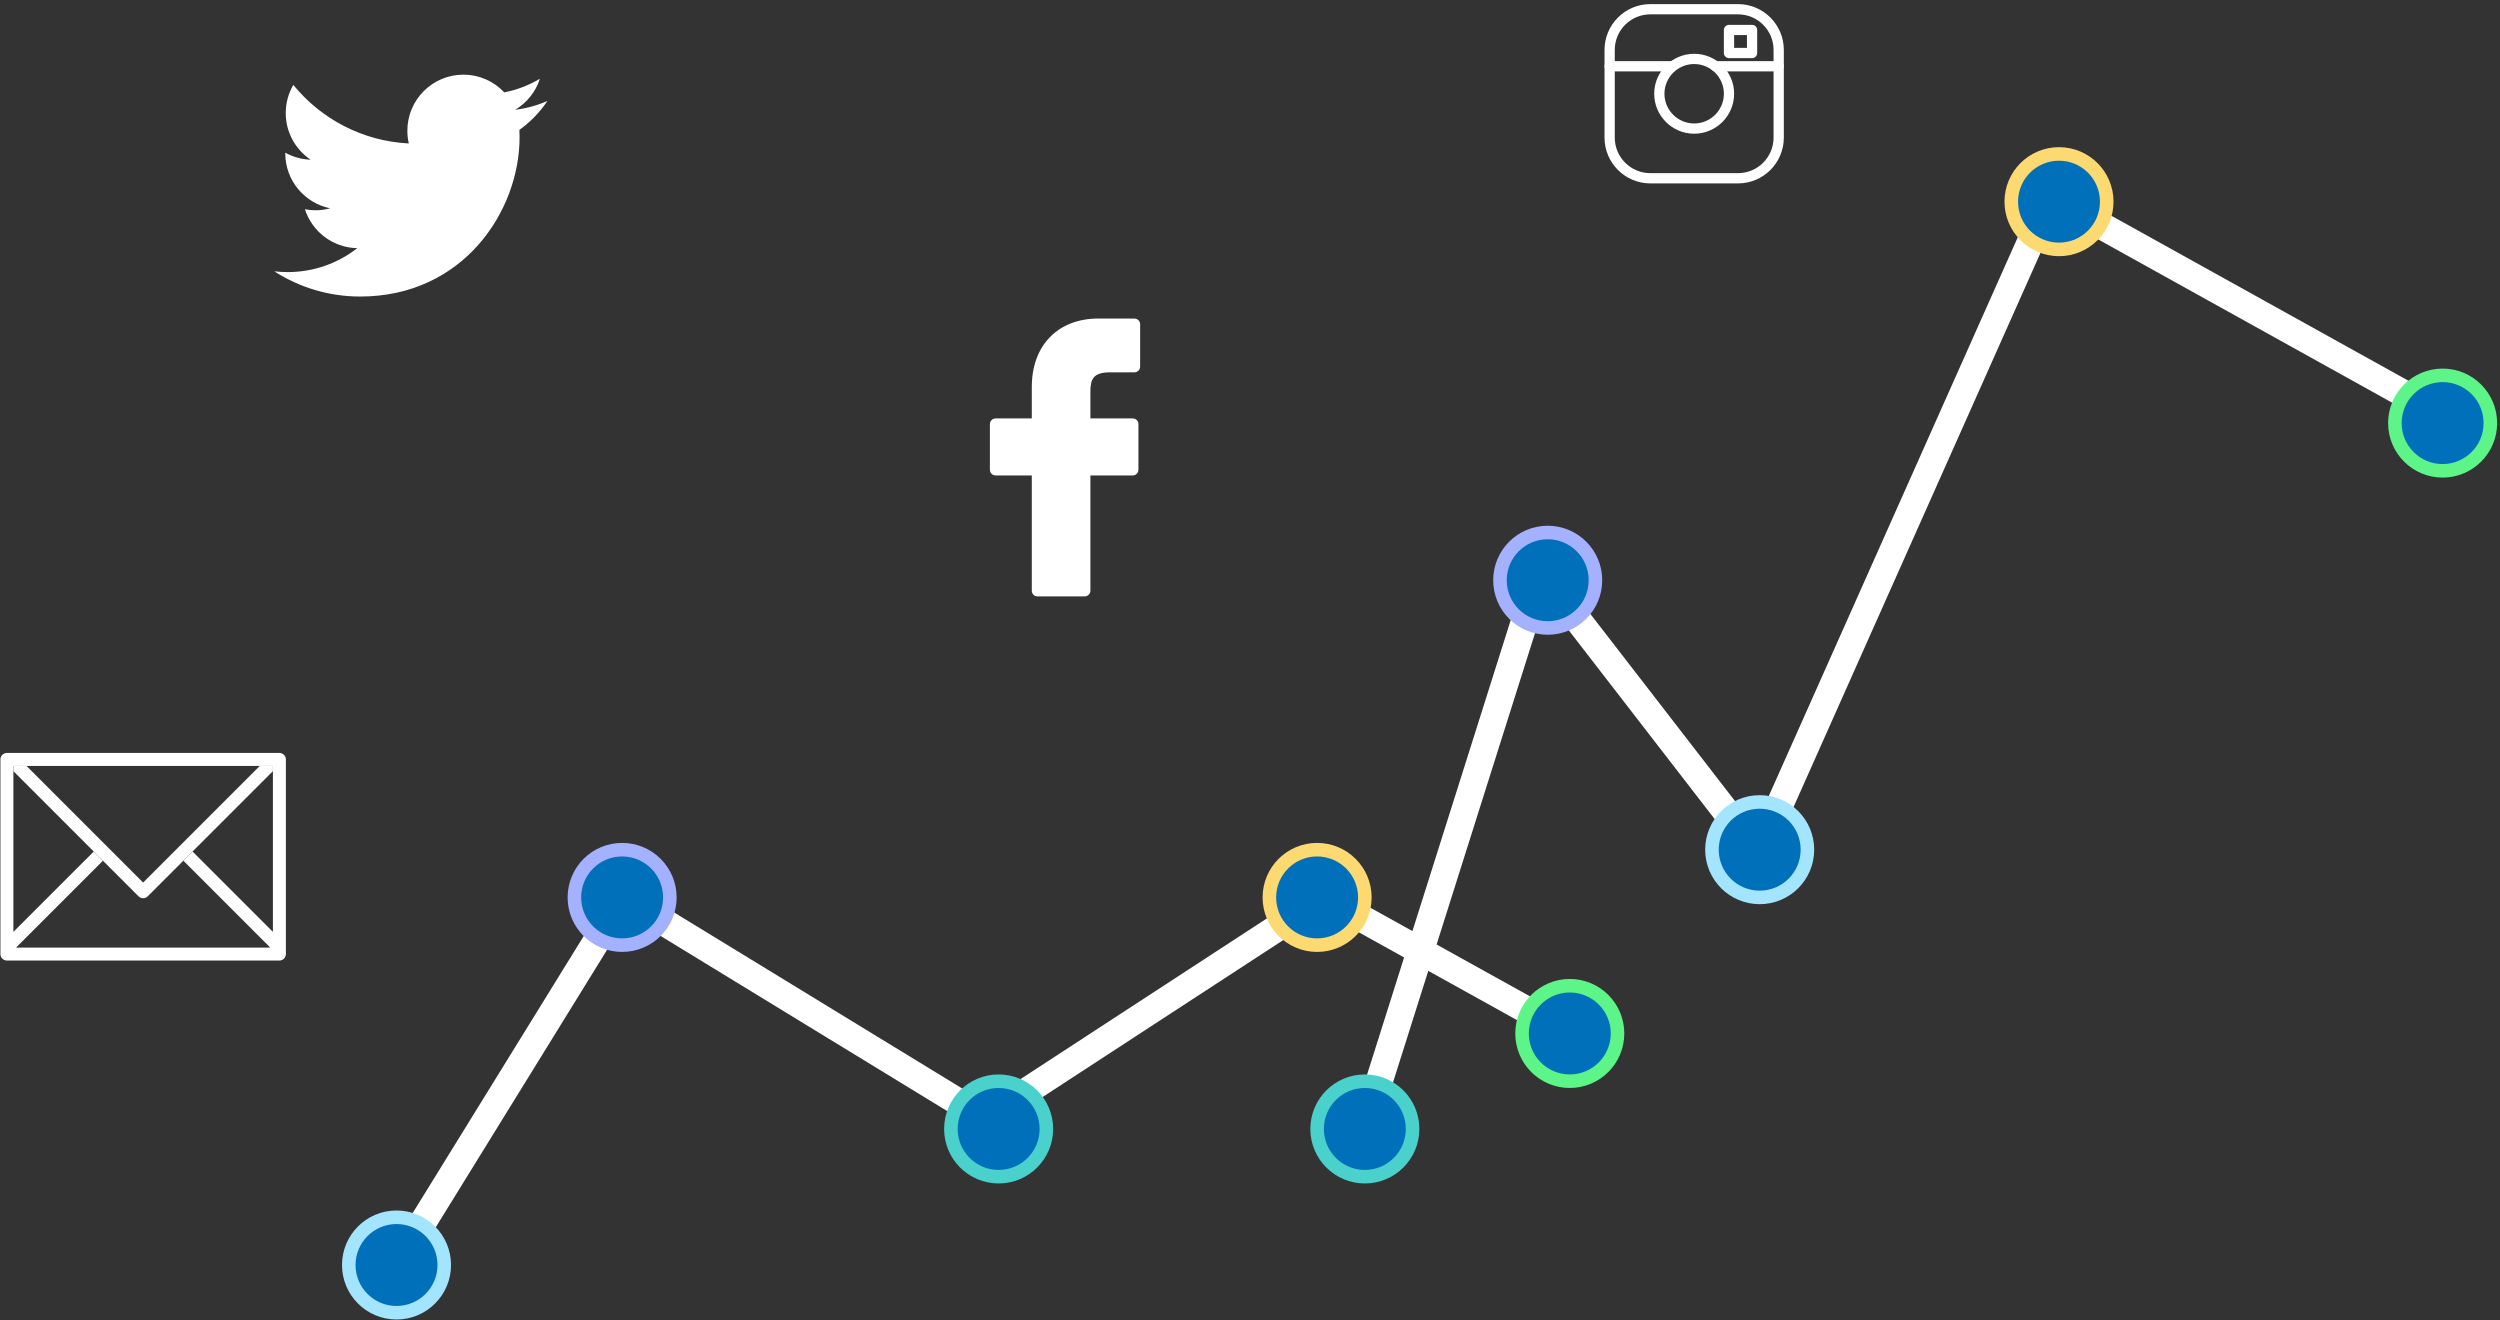 <?xml version="1.0" encoding="UTF-8"?>
<svg width="532px" height="281px" viewBox="0 0 532 281" version="1.1" xmlns="http://www.w3.org/2000/svg" xmlns:xlink="http://www.w3.org/1999/xlink">
    <rect x="0" y="0" width="532" height="281" fill="#333333" stroke="none"/>
    <!-- Generator: Sketch 48.1 (47250) - http://www.bohemiancoding.com/sketch -->
    <title>analytics-header</title>
    <desc>Created with Sketch.</desc>
    <defs></defs>
    <g id="Features-Template-Copy-5" stroke="none" stroke-width="1" fill="none" fill-rule="evenodd" transform="translate(-797, -209)">
        <g id="analytics-header" transform="translate(770.65, 208.6)">
            <g id="Page-1" transform="translate(0.681, 39.897)"></g>
            <g id="Group-10" transform="translate(100.476, 31.512)">
                <polyline id="Path-46" stroke="#FFFFFF" stroke-width="5.766" stroke-linecap="round" points="215.748 210.415 253.657 90.473 300.006 150.444 362.196 10.892 444.271 56.475"></polyline>
                <g id="Group" transform="translate(0.005, 0.892)">
                    <polyline id="Path-39" stroke="#FFFFFF" stroke-width="5.766" stroke-linecap="round" points="10.248 237.188 58.552 158.966 135.495 205.98 207.586 158.966 256.366 186.042"></polyline>
                    <circle id="Oval-2" stroke="#A3B1FF" stroke-width="2.883" fill="#0070BA" cx="58.258" cy="158.966" r="10.159"></circle>
                    <circle id="Oval-2-Copy-11" stroke="#A3B1FF" stroke-width="2.883" fill="#0070BA" cx="255.221" cy="91.471" r="10.159"></circle>
                    <circle id="Oval-2-Copy" stroke="#4AD1CC" stroke-width="2.883" fill="#0070BA" cx="138.378" cy="208.237" r="10.159"></circle>
                    <circle id="Oval-2-Copy-2" stroke="#FDD972" stroke-width="2.883" fill="#0070BA" cx="206.149" cy="158.966" r="10.159"></circle>
                    <circle id="Oval-2-Copy-13" stroke="#FDD972" stroke-width="2.883" fill="#0070BA" cx="364.025" cy="10.911" r="10.159"></circle>
                    <circle id="Oval-2-Copy-3" stroke="#5DF488" stroke-width="2.883" fill="#0070BA" cx="259.92" cy="187.918" r="10.159"></circle>
                    <circle id="Oval-2-Copy-14" stroke="#5DF488" stroke-width="2.883" fill="#0070BA" cx="445.658" cy="58.029" r="10.159"></circle>
                    <circle id="Oval-2-Copy-4" stroke="#A3E4FF" stroke-width="2.883" fill="#0070BA" cx="10.248" cy="237.188" r="10.159"></circle>
                    <circle id="Oval-2-Copy-12" stroke="#A3E4FF" stroke-width="2.883" fill="#0070BA" cx="300.33" cy="148.807" r="10.159"></circle>
                    <circle id="Oval-2-Copy-10" stroke="#4AD1CC" stroke-width="2.883" fill="#0070BA" cx="216.309" cy="208.237" r="10.159"></circle>
                </g>
            </g>
            <path d="M260.1,68.181 C251.484,68.181 245.916,73.892 245.916,82.733 L245.916,89.441 L238.205,89.441 C237.539,89.441 237.001,89.982 237.001,90.65 L237.001,100.37 C237.001,101.036 237.541,101.576 238.205,101.576 L245.916,101.576 L245.916,126.107 C245.916,126.773 246.456,127.313 247.122,127.313 L257.181,127.313 C257.847,127.313 258.387,126.773 258.387,126.107 L258.387,101.576 L267.401,101.576 C268.067,101.576 268.607,101.036 268.607,100.37 L268.61,90.65 C268.61,90.328 268.484,90.022 268.259,89.797 C268.031,89.569 267.723,89.441 267.406,89.441 L258.387,89.441 L258.387,83.754 C258.387,81.022 259.036,79.633 262.598,79.633 L267.766,79.631 C268.429,79.631 268.97,79.091 268.97,78.425 L268.97,69.399 C268.97,68.733 268.429,68.193 267.766,68.193 L260.1,68.181 Z" id="Fill-1" fill="#FFFFFF"></path>
            <path d="M142.842,21.878 C140.702,22.826 138.408,23.467 135.995,23.754 C138.457,22.28 140.344,19.942 141.236,17.161 C138.927,18.529 136.378,19.521 133.658,20.057 C131.484,17.737 128.388,16.291 124.957,16.291 C118.373,16.291 113.036,21.629 113.036,28.212 C113.036,29.143 113.138,30.055 113.343,30.928 C103.435,30.43 94.651,25.685 88.769,18.47 C87.743,20.228 87.156,22.277 87.156,24.464 C87.156,28.6 89.264,32.249 92.459,34.386 C90.505,34.32 88.667,33.782 87.058,32.89 L87.058,33.038 C87.058,38.812 91.17,43.631 96.622,44.728 C95.623,44.998 94.57,45.147 93.481,45.147 C92.711,45.147 91.967,45.071 91.236,44.925 C92.754,49.663 97.156,53.11 102.372,53.207 C98.294,56.403 93.149,58.301 87.563,58.301 C86.603,58.301 85.654,58.243 84.721,58.138 C89.998,61.526 96.264,63.503 102.996,63.503 C124.927,63.503 136.917,45.337 136.917,29.58 L136.878,28.037 C139.22,26.365 141.248,24.266 142.842,21.878" id="Fill-3" fill="#FFFFFF"></path>
            <g id="Group-37" transform="translate(26.343, 160.186)" fill="#FFFFFF">
                <path d="M58.081,38.517 L40.976,21.416 L39.026,23.369 L57.516,41.858 L3.422,41.858 L21.911,23.369 L19.959,21.416 L2.856,38.517 L2.856,3.2 L58.081,3.2 L58.081,38.517 Z M59.461,0.438 L1.474,0.438 C0.714,0.438 0.095,1.055 0.095,1.82 L0.095,43.238 C0.095,44.001 0.714,44.617 1.474,44.617 L59.461,44.617 C60.224,44.617 60.843,44.001 60.843,43.238 L60.843,1.82 C60.843,1.055 60.224,0.438 59.461,0.438 Z" id="Fill-38"></path>
                <path d="M55.292,3.2 L30.467,28.022 L5.648,3.2 L2.855,3.2 L2.855,4.314 L29.492,30.95 C30.033,31.491 30.906,31.491 31.445,30.95 L58.082,4.314 L58.082,3.2 L55.292,3.2 Z" id="Fill-39"></path>
            </g>
            <g id="Group-39" transform="translate(367.505, 0.767)" fill="#FFFFFF">
                <path d="M10.03,2.686 C5.859,2.686 2.467,6.078 2.467,10.248 L2.467,28.915 C2.467,33.087 5.86,36.479 10.03,36.479 L28.7,36.479 C32.871,36.479 36.26,33.085 36.26,28.915 L36.26,10.25 C36.26,6.078 32.87,2.687 28.7,2.687 L10.03,2.687 L10.03,2.686 Z M28.7,38.662 L10.03,38.662 C4.659,38.662 0.287,34.29 0.287,28.917 L0.287,10.25 C0.287,4.877 4.659,0.508 10.03,0.508 L28.7,0.508 C34.071,0.508 38.443,4.877 38.443,10.25 L38.443,28.917 C38.443,34.29 34.071,38.662 28.7,38.662 Z" id="Fill-40"></path>
                <path d="M37.351,14.823 L23.912,14.823 C23.312,14.823 22.822,14.334 22.822,13.732 C22.822,13.13 23.31,12.642 23.912,12.642 L37.35,12.642 C37.952,12.642 38.441,13.13 38.441,13.732 C38.443,14.334 37.953,14.823 37.351,14.823" id="Fill-41"></path>
                <path d="M14.534,14.823 L1.376,14.823 C0.774,14.823 0.287,14.334 0.287,13.733 C0.287,13.131 0.774,12.644 1.376,12.644 L14.534,12.644 C15.136,12.644 15.625,13.13 15.625,13.733 C15.623,14.334 15.136,14.823 14.534,14.823" id="Fill-42"></path>
                <path d="M19.364,13.261 C15.877,13.261 13.039,16.097 13.039,19.586 C13.039,23.071 15.877,25.907 19.364,25.907 C22.851,25.907 25.687,23.071 25.687,19.586 C25.687,16.097 22.851,13.261 19.364,13.261 M19.364,28.087 C14.676,28.087 10.861,24.273 10.861,19.584 C10.861,14.895 14.675,11.08 19.364,11.08 C24.052,11.08 27.867,14.893 27.867,19.584 C27.867,24.273 24.053,28.087 19.364,28.087" id="Fill-43"></path>
                <path d="M27.867,9.825 L30.594,9.825 L30.594,7.1 L27.867,7.1 L27.867,9.825 Z M31.683,12.007 L26.778,12.007 C26.176,12.007 25.686,11.519 25.686,10.917 L25.686,6.01 C25.686,5.408 26.176,4.92 26.778,4.92 L31.683,4.92 C32.286,4.92 32.774,5.408 32.774,6.01 L32.774,10.917 C32.772,11.519 32.286,12.007 31.683,12.007 Z" id="Fill-44"></path>
            </g>
        </g>
    </g>
</svg>